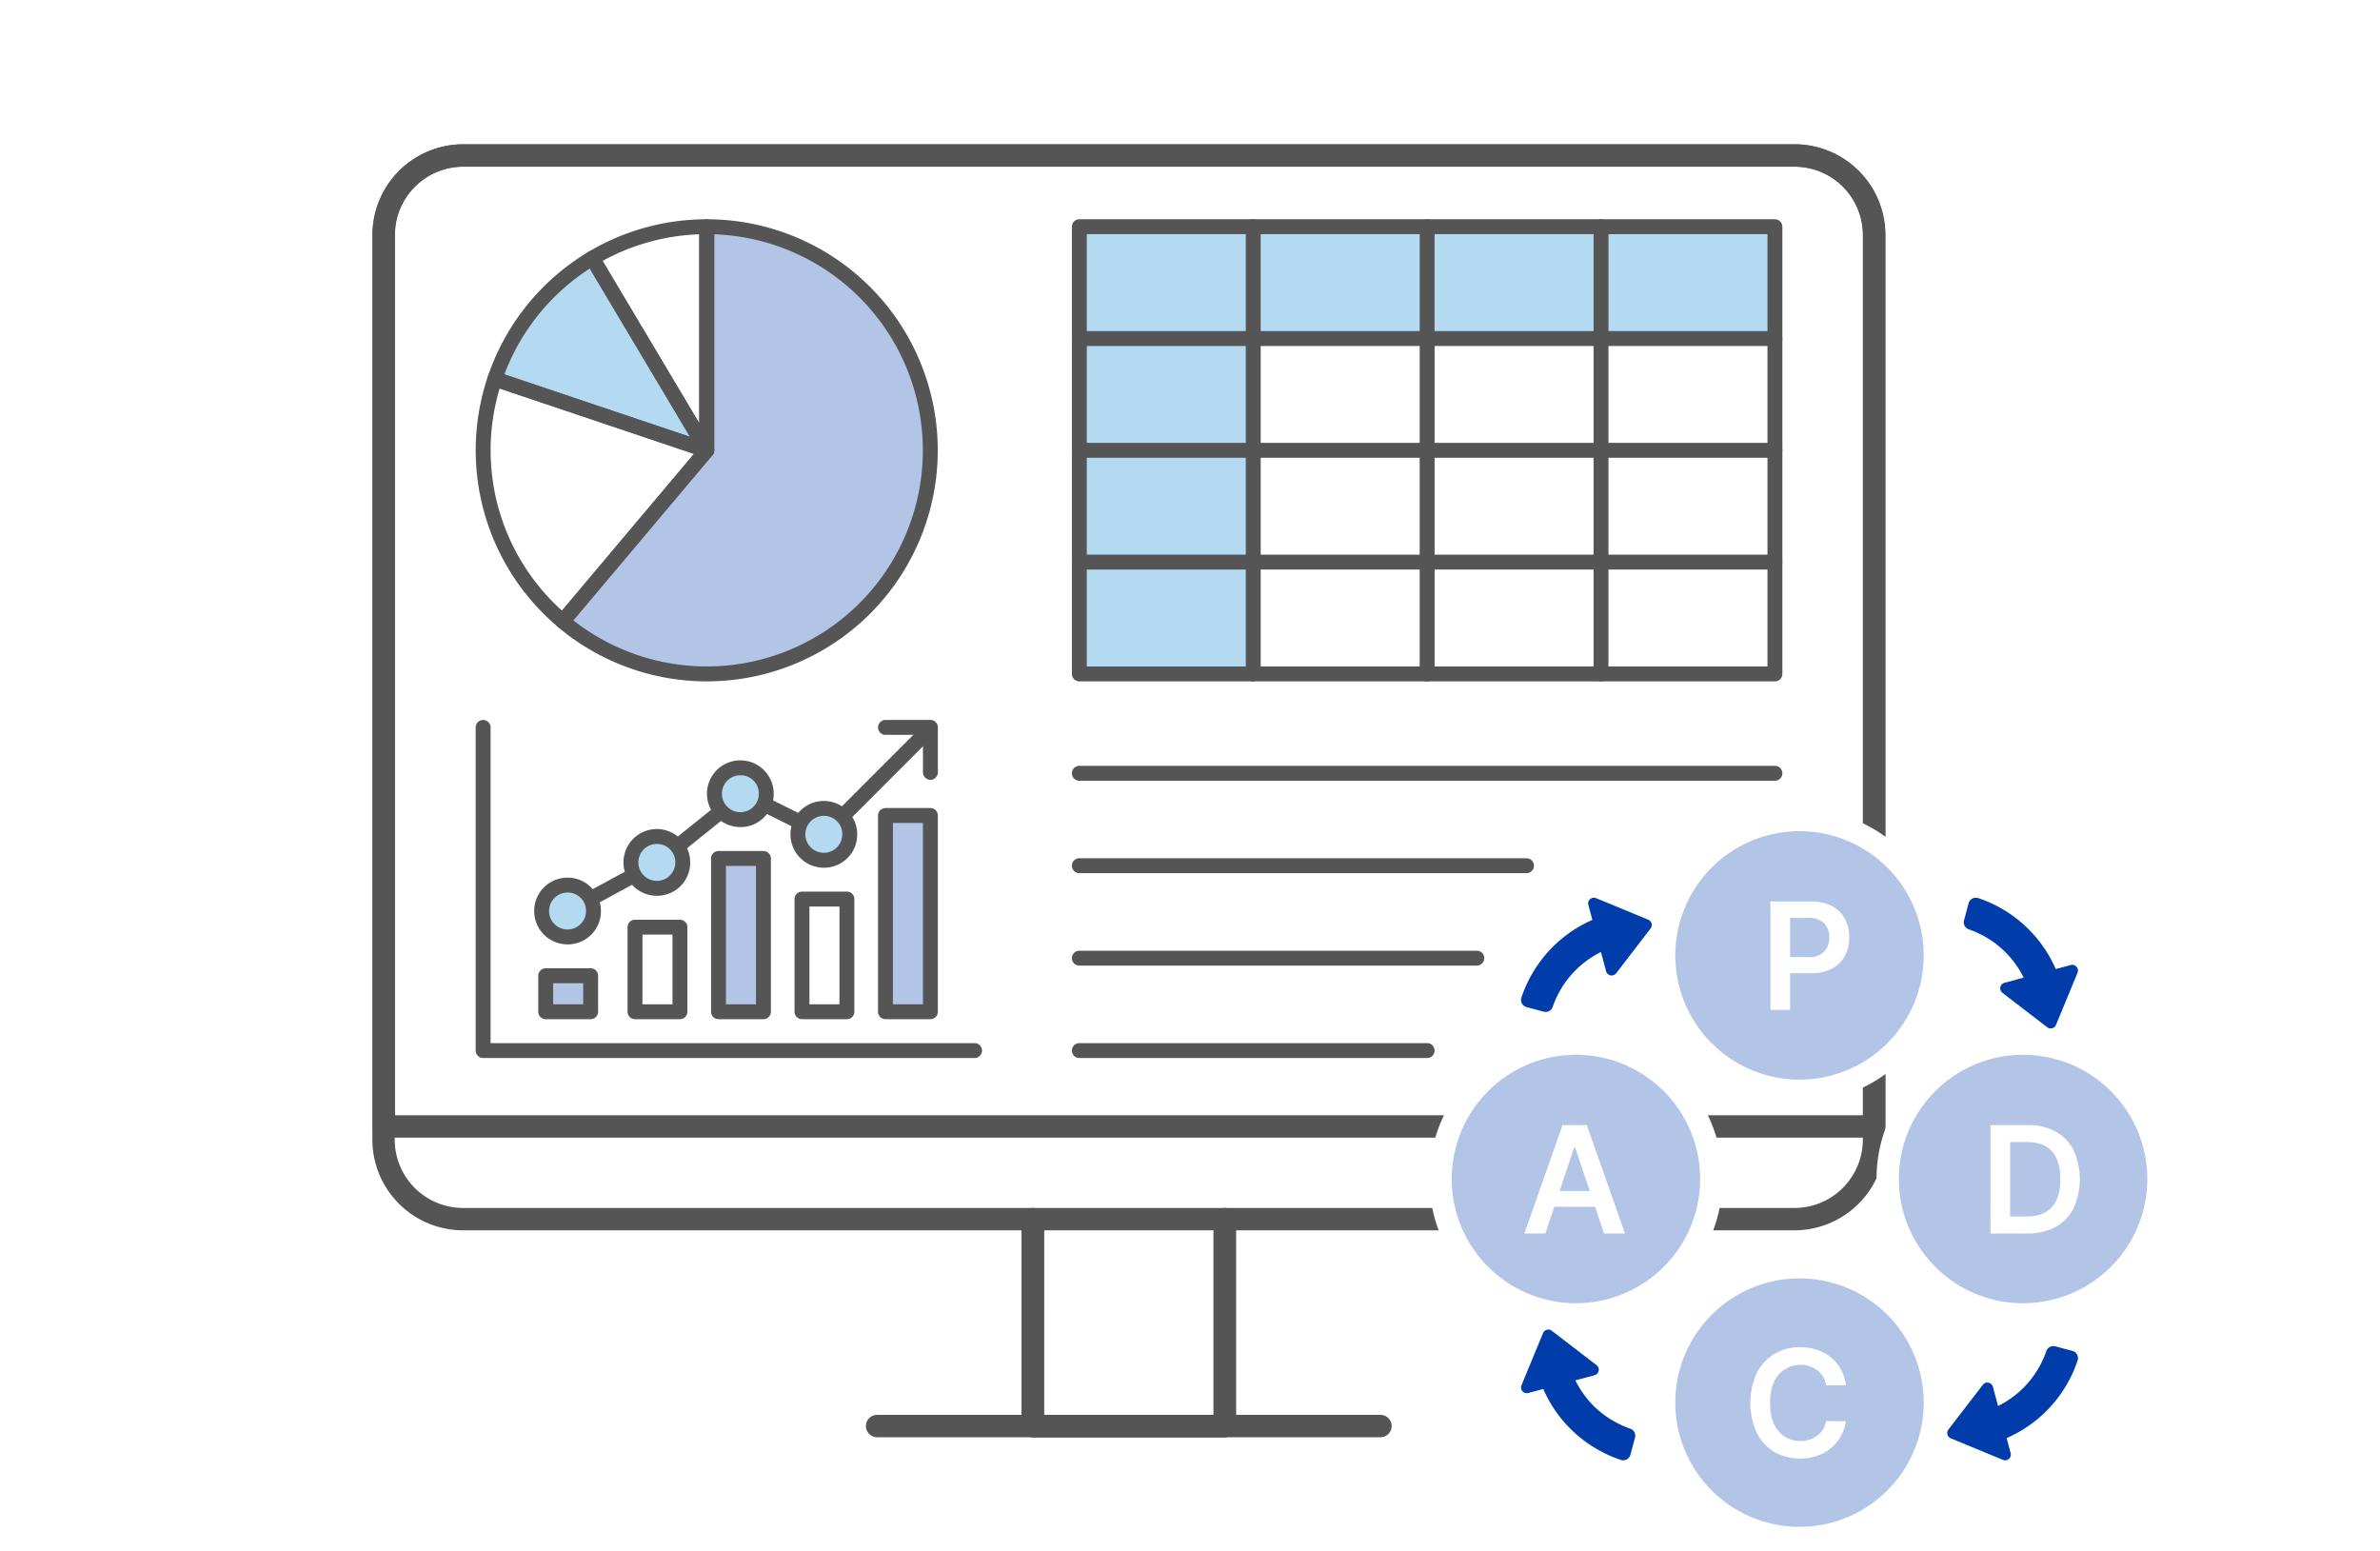 <svg id="グループ_131" data-name="グループ 131" xmlns="http://www.w3.org/2000/svg" width="600" height="391" viewBox="0 0 600 391">
  <rect id="長方形_33" data-name="長方形 33" width="600" height="391" fill="#fff"/>
  <g id="グループ_127" data-name="グループ 127">
    <g id="グループ_97" data-name="グループ 97">
      <g id="グループ_96" data-name="グループ 96">
        <path id="パス_159" data-name="パス 159" d="M452.4,39.195H116.731a20.04,20.04,0,0,0-20.04,20.04V287.268a20.04,20.04,0,0,0,20.04,20.04H260.38v52.156h48.387V307.308H452.4a20.04,20.04,0,0,0,20.04-20.04V59.235A20.04,20.04,0,0,0,452.4,39.195Z" fill="#fff"/>
        <path id="パス_160" data-name="パス 160" d="M308.767,362.282H260.38a2.818,2.818,0,0,1-2.818-2.818V310.126H116.731a22.885,22.885,0,0,1-22.859-22.858V59.236a22.885,22.885,0,0,1,22.859-22.859H452.4a22.884,22.884,0,0,1,22.858,22.859V287.268A22.884,22.884,0,0,1,452.4,310.126H311.585v49.338A2.818,2.818,0,0,1,308.767,362.282ZM263.2,356.645h42.75V307.308a2.819,2.819,0,0,1,2.819-2.818H452.4a17.242,17.242,0,0,0,17.222-17.222V59.236A17.243,17.243,0,0,0,452.4,42.013H116.731A17.242,17.242,0,0,0,99.509,59.236V287.268a17.241,17.241,0,0,0,17.222,17.222H260.38a2.818,2.818,0,0,1,2.818,2.818Z" fill="#555"/>
      </g>
      <path id="パス_161" data-name="パス 161" d="M308.767,362.282H260.38a2.818,2.818,0,0,1-2.818-2.818V307.308a2.818,2.818,0,0,1,2.818-2.818h48.387a2.818,2.818,0,0,1,2.818,2.818v52.156A2.818,2.818,0,0,1,308.767,362.282ZM263.2,356.645h42.75V310.126H263.2Z" fill="#555"/>
      <path id="パス_162" data-name="パス 162" d="M348.069,362.282h-127a2.819,2.819,0,0,1,0-5.637h127a2.819,2.819,0,0,1,0,5.637Z" fill="#555"/>
      <path id="パス_163" data-name="パス 163" d="M472.507,286.763H96.753a2.819,2.819,0,0,1-2.818-2.819V59.236a22.885,22.885,0,0,1,22.859-22.859H452.467a22.885,22.885,0,0,1,22.859,22.859V283.944A2.819,2.819,0,0,1,472.507,286.763ZM99.572,281.126H469.689V59.236a17.242,17.242,0,0,0-17.222-17.223H116.794A17.242,17.242,0,0,0,99.572,59.236Z" fill="#555"/>
    </g>
    <g id="グループ_117" data-name="グループ 117">
      <path id="パス_164" data-name="パス 164" d="M447.457,57.149H272.105V169.875h43.838V85.33H447.457Z" fill="#0082cc" opacity="0.3"/>
      <g id="グループ_98" data-name="グループ 98">
        <path id="パス_165" data-name="パス 165" d="M447.457,87.209H272.105a1.878,1.878,0,1,1,0-3.757H447.457a1.878,1.878,0,1,1,0,3.757Z" fill="#555"/>
      </g>
      <g id="グループ_99" data-name="グループ 99">
        <path id="パス_166" data-name="パス 166" d="M447.457,115.391H272.105a1.879,1.879,0,0,1,0-3.758H447.457a1.879,1.879,0,0,1,0,3.758Z" fill="#555"/>
      </g>
      <g id="グループ_100" data-name="グループ 100">
        <path id="パス_167" data-name="パス 167" d="M447.457,143.573H272.105a1.879,1.879,0,0,1,0-3.758H447.457a1.879,1.879,0,0,1,0,3.758Z" fill="#555"/>
      </g>
      <g id="グループ_101" data-name="グループ 101">
        <path id="パス_168" data-name="パス 168" d="M447.458,196.8H272.105a1.879,1.879,0,0,1,0-3.758H447.458a1.879,1.879,0,0,1,0,3.758Z" fill="#555"/>
      </g>
      <g id="グループ_102" data-name="グループ 102">
        <path id="パス_169" data-name="パス 169" d="M384.831,220.1H272.105a1.879,1.879,0,0,1,0-3.758H384.831a1.879,1.879,0,0,1,0,3.758Z" fill="#555"/>
      </g>
      <g id="グループ_103" data-name="グループ 103">
        <path id="パス_170" data-name="パス 170" d="M372.306,243.4h-100.2a1.879,1.879,0,1,1,0-3.758h100.2a1.879,1.879,0,1,1,0,3.758Z" fill="#555"/>
      </g>
      <g id="グループ_104" data-name="グループ 104">
        <path id="パス_171" data-name="パス 171" d="M359.781,266.694H272.105a1.878,1.878,0,1,1,0-3.757h87.676a1.878,1.878,0,1,1,0,3.757Z" fill="#555"/>
      </g>
      <g id="グループ_112" data-name="グループ 112">
        <g id="グループ_105" data-name="グループ 105">
          <rect id="長方形_30" data-name="長方形 30" width="11.327" height="9.069" transform="translate(137.576 245.958)" fill="#003caa" opacity="0.3"/>
          <path id="パス_172" data-name="パス 172" d="M148.9,256.906H137.576a1.879,1.879,0,0,1-1.879-1.879v-9.07a1.879,1.879,0,0,1,1.879-1.879H148.9a1.879,1.879,0,0,1,1.879,1.879v9.07A1.879,1.879,0,0,1,148.9,256.906Zm-9.448-3.758h7.569v-5.312h-7.569Z" fill="#555"/>
        </g>
        <path id="パス_173" data-name="パス 173" d="M143.241,231.517a1.879,1.879,0,0,1-.9-3.53L164.7,215.822l21.427-17.214a1.877,1.877,0,0,1,2.014-.216l19.328,9.632,25.757-25.771a1.879,1.879,0,0,1,2.658,2.657l-26.714,26.727a1.877,1.877,0,0,1-2.167.353l-19.461-9.7-20.62,16.566a1.88,1.88,0,0,1-.279.186l-22.51,12.245A1.872,1.872,0,0,1,143.241,231.517Z" fill="#555"/>
        <path id="パス_174" data-name="パス 174" d="M234.556,196.563a1.879,1.879,0,0,1-1.879-1.879v-9.448H223.23a1.879,1.879,0,0,1,0-3.758h11.326a1.879,1.879,0,0,1,1.879,1.879v11.327A1.879,1.879,0,0,1,234.556,196.563Z" fill="#555"/>
        <g id="グループ_106" data-name="グループ 106">
          <path id="パス_175" data-name="パス 175" d="M172.123,217.392a6.375,6.375,0,1,1-6.373-6.531A6.454,6.454,0,0,1,172.123,217.392Z" fill="#fff"/>
          <path id="パス_176" data-name="パス 176" d="M172.123,217.392a6.375,6.375,0,1,1-6.373-6.531A6.454,6.454,0,0,1,172.123,217.392Z" fill="#0082cc" opacity="0.3"/>
          <path id="パス_177" data-name="パス 177" d="M165.75,225.8A8.412,8.412,0,1,1,174,217.392,8.341,8.341,0,0,1,165.75,225.8Zm0-13.064a4.656,4.656,0,1,0,4.494,4.653A4.581,4.581,0,0,0,165.75,212.739Z" fill="#555"/>
        </g>
        <g id="グループ_107" data-name="グループ 107">
          <path id="パス_178" data-name="パス 178" d="M193.171,200.073a6.375,6.375,0,1,1-6.374-6.532A6.454,6.454,0,0,1,193.171,200.073Z" fill="#fff"/>
          <path id="パス_179" data-name="パス 179" d="M193.171,200.073a6.375,6.375,0,1,1-6.374-6.532A6.454,6.454,0,0,1,193.171,200.073Z" fill="#0082cc" opacity="0.3"/>
          <path id="パス_180" data-name="パス 180" d="M186.8,208.483a8.412,8.412,0,1,1,8.252-8.41A8.341,8.341,0,0,1,186.8,208.483Zm0-13.063a4.655,4.655,0,1,0,4.5,4.653A4.581,4.581,0,0,0,186.8,195.42Z" fill="#555"/>
        </g>
        <g id="グループ_108" data-name="グループ 108">
          <path id="パス_181" data-name="パス 181" d="M214.218,210.309a6.375,6.375,0,1,1-6.373-6.532A6.453,6.453,0,0,1,214.218,210.309Z" fill="#fff"/>
          <path id="パス_182" data-name="パス 182" d="M214.218,210.309a6.375,6.375,0,1,1-6.373-6.532A6.453,6.453,0,0,1,214.218,210.309Z" fill="#0082cc" opacity="0.3"/>
          <path id="パス_183" data-name="パス 183" d="M207.845,218.719a8.412,8.412,0,1,1,8.252-8.41A8.342,8.342,0,0,1,207.845,218.719Zm0-13.063a4.656,4.656,0,1,0,4.495,4.653A4.581,4.581,0,0,0,207.845,205.656Z" fill="#555"/>
        </g>
        <path id="パス_184" data-name="パス 184" d="M171.413,256.906H160.086a1.878,1.878,0,0,1-1.878-1.879V233.713a1.878,1.878,0,0,1,1.878-1.879h11.327a1.879,1.879,0,0,1,1.879,1.879v21.314A1.879,1.879,0,0,1,171.413,256.906Zm-9.448-3.758h7.569V235.592h-7.569Z" fill="#555"/>
        <g id="グループ_109" data-name="グループ 109">
          <path id="パス_185" data-name="パス 185" d="M149.613,229.637a6.375,6.375,0,1,1-6.374-6.531A6.455,6.455,0,0,1,149.613,229.637Z" fill="#fff"/>
          <path id="パス_186" data-name="パス 186" d="M149.613,229.637a6.375,6.375,0,1,1-6.374-6.531A6.455,6.455,0,0,1,149.613,229.637Z" fill="#0082cc" opacity="0.3"/>
          <path id="パス_187" data-name="パス 187" d="M143.239,238.048a8.412,8.412,0,1,1,8.252-8.411A8.341,8.341,0,0,1,143.239,238.048Zm0-13.064a4.656,4.656,0,1,0,4.495,4.653A4.581,4.581,0,0,0,143.239,224.984Z" fill="#555"/>
        </g>
        <path id="パス_188" data-name="パス 188" d="M213.509,256.906H202.181a1.878,1.878,0,0,1-1.878-1.879v-28.4a1.878,1.878,0,0,1,1.878-1.879h11.328a1.878,1.878,0,0,1,1.878,1.879v28.4A1.878,1.878,0,0,1,213.509,256.906Zm-9.449-3.758h7.57v-24.64h-7.57Z" fill="#555"/>
        <g id="グループ_110" data-name="グループ 110">
          <rect id="長方形_31" data-name="長方形 31" width="11.327" height="38.634" transform="translate(181.134 216.393)" fill="#003caa" opacity="0.3"/>
          <path id="パス_189" data-name="パス 189" d="M192.461,256.906H181.134a1.879,1.879,0,0,1-1.879-1.879V216.393a1.879,1.879,0,0,1,1.879-1.879h11.327a1.879,1.879,0,0,1,1.879,1.879v38.634A1.879,1.879,0,0,1,192.461,256.906Zm-9.448-3.758h7.569V218.272h-7.569Z" fill="#555"/>
        </g>
        <g id="グループ_111" data-name="グループ 111">
          <rect id="長方形_32" data-name="長方形 32" width="11.327" height="49.46" transform="translate(223.229 205.567)" fill="#003caa" opacity="0.3"/>
          <path id="パス_190" data-name="パス 190" d="M234.556,256.906H223.23a1.879,1.879,0,0,1-1.879-1.879v-49.46a1.879,1.879,0,0,1,1.879-1.879h11.326a1.879,1.879,0,0,1,1.879,1.879v49.46A1.879,1.879,0,0,1,234.556,256.906Zm-9.448-3.758h7.569v-45.7h-7.569Z" fill="#555"/>
        </g>
        <path id="パス_191" data-name="パス 191" d="M245.694,266.694H121.8a1.879,1.879,0,0,1-1.879-1.879V183.357a1.879,1.879,0,0,1,3.758,0v79.58H245.694a1.878,1.878,0,0,1,0,3.757Z" fill="#555"/>
      </g>
      <g id="グループ_116" data-name="グループ 116">
        <g id="グループ_113" data-name="グループ 113">
          <path id="パス_192" data-name="パス 192" d="M149.322,65.089a56.509,56.509,0,0,0-24.573,30.446l53.418,17.977Z" fill="#0082cc" opacity="0.3"/>
          <path id="パス_193" data-name="パス 193" d="M178.167,115.391a1.884,1.884,0,0,1-.6-.1L124.15,97.316a1.878,1.878,0,0,1-1.182-2.379,58.347,58.347,0,0,1,25.391-31.461,1.879,1.879,0,0,1,2.577.652l28.845,48.423a1.879,1.879,0,0,1-1.614,2.84ZM127.159,94.364l46.8,15.748L148.686,67.694A54.6,54.6,0,0,0,127.159,94.364Z" fill="#555"/>
        </g>
        <path id="パス_194" data-name="パス 194" d="M178.167,115.391a1.879,1.879,0,0,1-1.614-.917L147.708,66.05a1.878,1.878,0,0,1,.651-2.574,58.168,58.168,0,0,1,29.808-8.206,1.879,1.879,0,0,1,1.879,1.879v56.363a1.88,1.88,0,0,1-1.38,1.812A1.9,1.9,0,0,1,178.167,115.391ZM151.913,65.768l24.375,40.919V59.06A54.413,54.413,0,0,0,151.913,65.768Z" fill="#555"/>
        <g id="グループ_114" data-name="グループ 114">
          <path id="パス_195" data-name="パス 195" d="M141.866,156.616a56.359,56.359,0,1,0,36.3-99.467v56.363Z" fill="#003caa" opacity="0.3"/>
          <path id="パス_196" data-name="パス 196" d="M178.167,171.754a58.284,58.284,0,0,1-37.512-13.7,1.879,1.879,0,0,1-.226-2.647l35.859-42.579V57.149a1.879,1.879,0,0,1,1.879-1.879,58.242,58.242,0,0,1,0,116.484Zm-33.633-15.388a54.481,54.481,0,1,0,35.512-97.307v54.453a1.878,1.878,0,0,1-.442,1.21Z" fill="#555"/>
        </g>
        <g id="グループ_115" data-name="グループ 115">
          <path id="パス_197" data-name="パス 197" d="M141.881,158.477a1.881,1.881,0,0,1-1.211-.442,58.167,58.167,0,0,1-17.7-63.1,1.88,1.88,0,0,1,2.38-1.183l53.418,17.977a1.879,1.879,0,0,1,.838,2.991l-36.286,43.086a1.881,1.881,0,0,1-1.277.662C141.987,158.474,141.934,158.477,141.881,158.477Zm-15.92-60.552a54.4,54.4,0,0,0,15.714,56l33.278-39.513Z" fill="#555"/>
          <path id="パス_198" data-name="パス 198" d="M141.868,157.855a1.248,1.248,0,0,1-.967-2.038l.015-.018.082.069-.08-.07.015-.018a1.252,1.252,0,0,1,1.913,1.617l-.5-.4.488.421A1.267,1.267,0,0,1,141.868,157.855Z" fill="#555"/>
        </g>
      </g>
      <path id="パス_199" data-name="パス 199" d="M447.457,171.754H272.105a1.879,1.879,0,0,1-1.879-1.879V57.149a1.879,1.879,0,0,1,1.879-1.879H447.457a1.879,1.879,0,0,1,1.879,1.879V169.875A1.879,1.879,0,0,1,447.457,171.754ZM273.983,168h171.6V59.028h-171.6Z" fill="#555"/>
      <path id="パス_200" data-name="パス 200" d="M315.943,171.754a1.879,1.879,0,0,1-1.879-1.879V57.149a1.879,1.879,0,0,1,3.758,0V169.875A1.879,1.879,0,0,1,315.943,171.754Z" fill="#555"/>
      <path id="パス_201" data-name="パス 201" d="M359.781,171.754a1.879,1.879,0,0,1-1.879-1.879V57.149a1.879,1.879,0,0,1,3.758,0V169.875A1.879,1.879,0,0,1,359.781,171.754Z" fill="#555"/>
      <path id="パス_202" data-name="パス 202" d="M403.619,171.754a1.879,1.879,0,0,1-1.879-1.879V57.149a1.879,1.879,0,1,1,3.758,0V169.875A1.879,1.879,0,0,1,403.619,171.754Z" fill="#555"/>
    </g>
    <g id="グループ_126" data-name="グループ 126">
      <g id="グループ_118" data-name="グループ 118">
        <circle id="楕円形_12" data-name="楕円形 12" cx="34.131" cy="34.131" r="34.131" transform="translate(419.526 206.697)" fill="#fff"/>
        <circle id="楕円形_13" data-name="楕円形 13" cx="34.131" cy="34.131" r="34.131" transform="translate(419.526 206.697)" fill="#003caa" opacity="0.3"/>
        <path id="パス_203" data-name="パス 203" d="M453.657,209.515a31.313,31.313,0,1,1-31.313,31.313,31.313,31.313,0,0,1,31.313-31.313m0-5.636a36.949,36.949,0,1,0,36.95,36.949,36.991,36.991,0,0,0-36.95-36.949Z" fill="#fff"/>
      </g>
      <g id="グループ_119" data-name="グループ 119">
        <circle id="楕円形_14" data-name="楕円形 14" cx="34.131" cy="34.131" r="34.131" transform="translate(419.526 319.423)" fill="#fff"/>
        <circle id="楕円形_15" data-name="楕円形 15" cx="34.131" cy="34.131" r="34.131" transform="translate(419.526 319.423)" fill="#003caa" opacity="0.3"/>
        <path id="パス_204" data-name="パス 204" d="M453.657,322.241a31.313,31.313,0,1,1-31.313,31.313,31.313,31.313,0,0,1,31.313-31.313m0-5.636a36.949,36.949,0,1,0,36.95,36.949,36.99,36.99,0,0,0-36.95-36.949Z" fill="#fff"/>
      </g>
      <g id="グループ_120" data-name="グループ 120">
        <circle id="楕円形_16" data-name="楕円形 16" cx="34.131" cy="34.131" r="34.131" transform="translate(475.89 263.06)" fill="#fff"/>
        <circle id="楕円形_17" data-name="楕円形 17" cx="34.131" cy="34.131" r="34.131" transform="translate(475.89 263.06)" fill="#003caa" opacity="0.3"/>
        <path id="パス_205" data-name="パス 205" d="M510.021,265.878a31.313,31.313,0,1,1-31.313,31.313,31.313,31.313,0,0,1,31.313-31.313m0-5.636a36.949,36.949,0,1,0,36.949,36.949,36.991,36.991,0,0,0-36.949-36.949Z" fill="#fff"/>
      </g>
      <g id="グループ_121" data-name="グループ 121">
        <circle id="楕円形_18" data-name="楕円形 18" cx="34.131" cy="34.131" r="34.131" transform="translate(363.163 263.06)" fill="#fff"/>
        <circle id="楕円形_19" data-name="楕円形 19" cx="34.131" cy="34.131" r="34.131" transform="translate(363.163 263.06)" fill="#003caa" opacity="0.3"/>
        <path id="パス_206" data-name="パス 206" d="M397.294,265.878a31.313,31.313,0,1,1-31.313,31.313,31.313,31.313,0,0,1,31.313-31.313m0-5.636a36.949,36.949,0,1,0,36.949,36.949,36.991,36.991,0,0,0-36.949-36.949Z" fill="#fff"/>
      </g>
      <g id="グループ_122" data-name="グループ 122">
        <path id="パス_207" data-name="パス 207" d="M446.327,254.561V227.233h10.248a10.9,10.9,0,0,1,5.291,1.174,7.9,7.9,0,0,1,3.242,3.217,10.4,10.4,0,0,1-.007,9.326,7.87,7.87,0,0,1-3.269,3.21,11.087,11.087,0,0,1-5.323,1.167h-5.231v9.234Zm4.951-13.3h4.563a5.227,5.227,0,0,0,4.043-1.4,5.094,5.094,0,0,0,1.281-3.576,4.968,4.968,0,0,0-1.281-3.549,5.362,5.362,0,0,0-4.07-1.361h-4.536Z" fill="#fff"/>
      </g>
      <g id="グループ_123" data-name="グループ 123">
        <path id="パス_208" data-name="パス 208" d="M465.348,349.18h-4.991a5.8,5.8,0,0,0-2.215-3.8,7.374,7.374,0,0,0-9.768,1.134q-2.135,2.481-2.135,7.112,0,4.7,2.142,7.145a6.934,6.934,0,0,0,5.464,2.448,7.047,7.047,0,0,0,4.25-1.3,5.731,5.731,0,0,0,2.262-3.7l4.991.026a10.761,10.761,0,0,1-5.852,8.153,13.345,13.345,0,0,1-12.149-.406,11.686,11.686,0,0,1-4.457-4.818,18.266,18.266,0,0,1,.013-15.105,11.729,11.729,0,0,1,4.477-4.81,12.391,12.391,0,0,1,6.4-1.668,12.983,12.983,0,0,1,5.491,1.134A10.456,10.456,0,0,1,463.333,344,10.966,10.966,0,0,1,465.348,349.18Z" fill="#fff"/>
      </g>
      <g id="グループ_124" data-name="グループ 124">
        <path id="パス_209" data-name="パス 209" d="M511.063,310.924H501.8V283.6h9.448a14.154,14.154,0,0,1,7,1.635,11.032,11.032,0,0,1,4.5,4.69,17.8,17.8,0,0,1-.007,14.652,11.024,11.024,0,0,1-4.55,4.71A14.539,14.539,0,0,1,511.063,310.924Zm-4.31-4.283h4.069q8.6,0,8.594-9.407,0-9.354-8.447-9.354h-4.216Z" fill="#fff"/>
      </g>
      <g id="グループ_125" data-name="グループ 125">
        <path id="パス_210" data-name="パス 210" d="M389.581,310.924H384.3l9.621-27.328h6.112l9.634,27.328H404.38l-2.269-6.738H391.837Zm3.59-10.715h7.606l-3.7-11.008h-.214Z" fill="#fff"/>
      </g>
      <path id="パス_211" data-name="パス 211" d="M518.258,244.266a32.579,32.579,0,0,0-19.565-17.889,1.881,1.881,0,0,0-2.407,1.3l-1.159,4.326a1.879,1.879,0,0,0,1.212,2.26,24.389,24.389,0,0,1,9.3,5.822,24.35,24.35,0,0,1,4.528,6.346l-4.835,1.3a1.444,1.444,0,0,0-.507,2.539l11.278,8.672a1.444,1.444,0,0,0,2.215-.594l5.431-13.149a1.444,1.444,0,0,0-1.708-1.946Z" fill="#003caa"/>
      <path id="パス_212" data-name="パス 212" d="M401.437,231.885a32.586,32.586,0,0,0-9.988,6.8,32.92,32.92,0,0,0-7.9,12.767,1.881,1.881,0,0,0,1.3,2.407l4.326,1.159a1.879,1.879,0,0,0,2.26-1.212,24.388,24.388,0,0,1,5.822-9.3,24.349,24.349,0,0,1,6.346-4.528l1.3,4.835a1.444,1.444,0,0,0,2.539.507l8.672-11.278a1.444,1.444,0,0,0-.594-2.215l-13.149-5.431a1.444,1.444,0,0,0-1.946,1.708Z" fill="#003caa"/>
      <path id="パス_213" data-name="パス 213" d="M389.056,350.116a32.575,32.575,0,0,0,6.8,9.988,32.908,32.908,0,0,0,12.767,7.9,1.881,1.881,0,0,0,2.407-1.3l1.159-4.327a1.879,1.879,0,0,0-1.212-2.26,24.389,24.389,0,0,1-9.3-5.822,24.35,24.35,0,0,1-4.528-6.346l4.835-1.295a1.444,1.444,0,0,0,.506-2.54l-11.277-8.671a1.444,1.444,0,0,0-2.215.593l-5.432,13.149a1.444,1.444,0,0,0,1.709,1.946Z" fill="#003caa"/>
      <path id="パス_214" data-name="パス 214" d="M505.877,362.5a32.578,32.578,0,0,0,17.889-19.565,1.879,1.879,0,0,0-1.3-2.407l-4.327-1.16a1.879,1.879,0,0,0-2.26,1.212,24.414,24.414,0,0,1-5.821,9.3,24.364,24.364,0,0,1-6.346,4.527l-1.3-4.835a1.443,1.443,0,0,0-2.539-.506L491.2,360.344a1.444,1.444,0,0,0,.594,2.214l13.148,5.432a1.444,1.444,0,0,0,1.946-1.709Z" fill="#003caa"/>
    </g>
  </g>
</svg>
